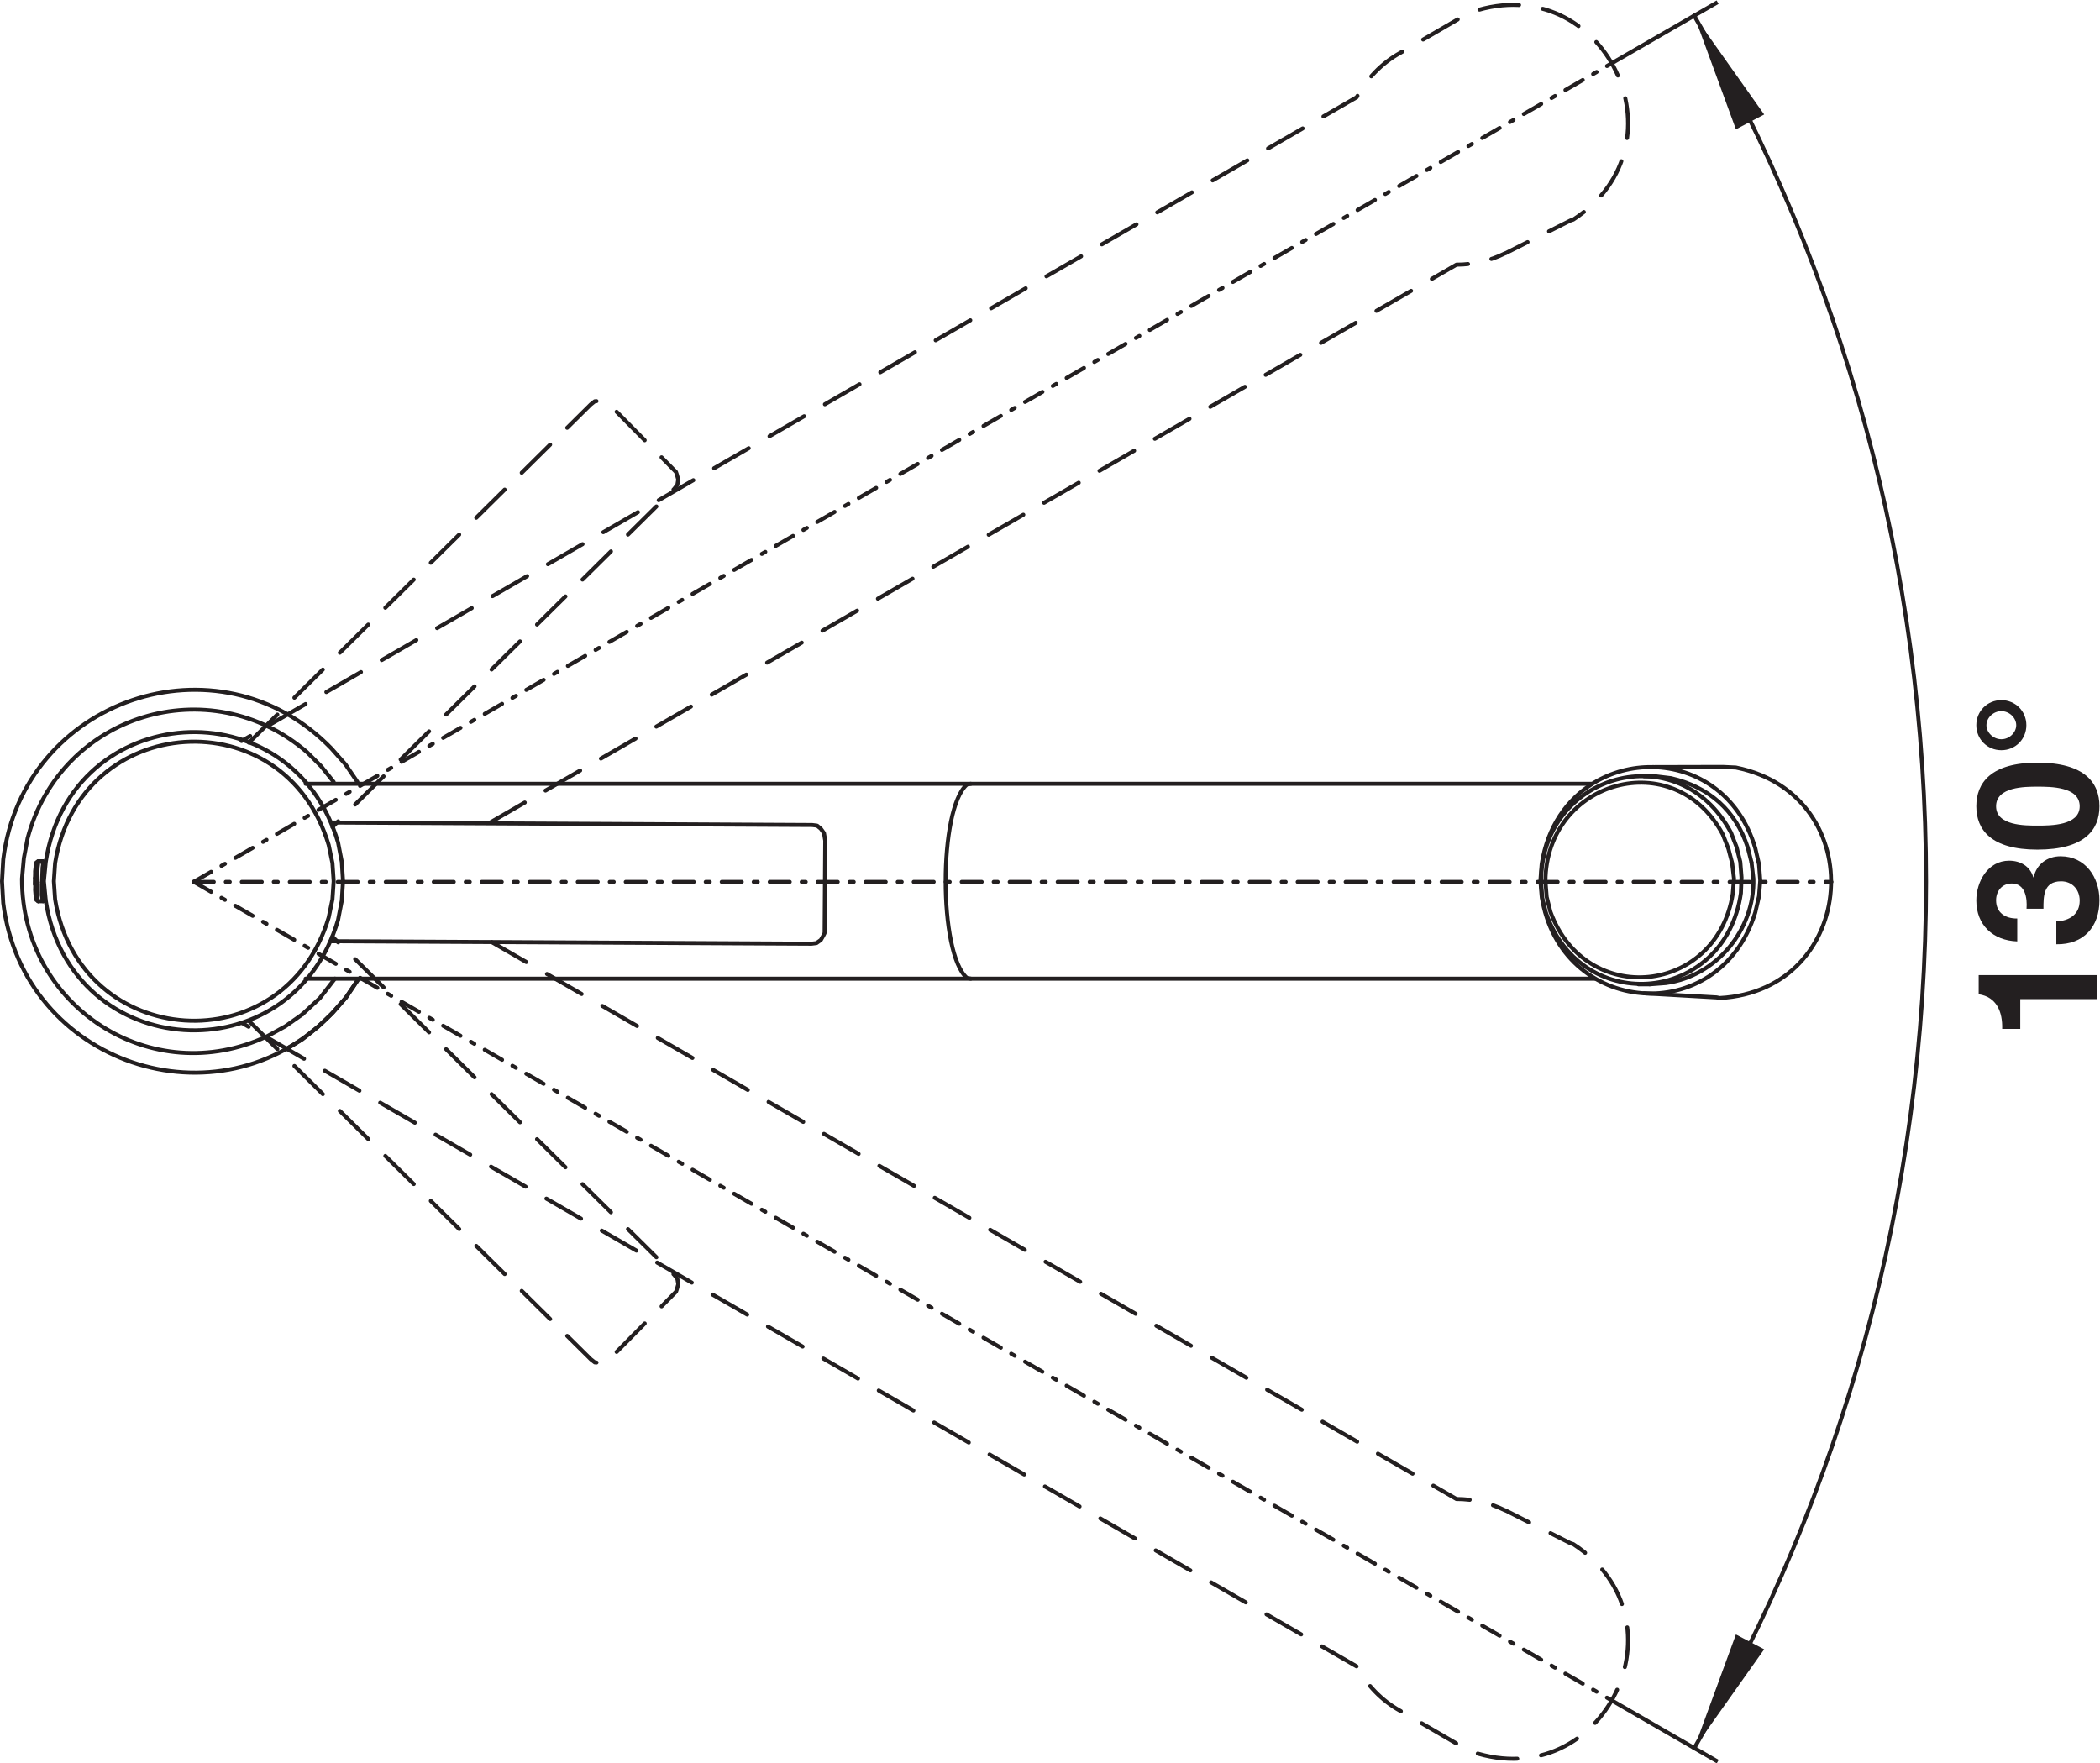 <?xml version="1.0" encoding="UTF-8" standalone="no"?>
<!-- Created with Inkscape (http://www.inkscape.org/) -->

<svg
   version="1.1"
   id="svg2"
   xml:space="preserve"
   width="99.211"
   height="83.313"
   viewBox="0 0 99.211 83.313"
   xmlns="http://www.w3.org/2000/svg"
   xmlns:svg="http://www.w3.org/2000/svg"><defs
     id="defs6"><clipPath
       clipPathUnits="userSpaceOnUse"
       id="clipPath32"><path
         d="M 0,62.485 H 74.408 V 0 H 0 Z"
         id="path30" /></clipPath><clipPath
       clipPathUnits="userSpaceOnUse"
       id="clipPath164"><path
         d="M 0,62.485 H 74.408 V 0 H 0 Z"
         id="path162" /></clipPath><clipPath
       clipPathUnits="userSpaceOnUse"
       id="clipPath200"><path
         d="M 0,62.485 H 74.408 V 0 H 0 Z"
         id="path198" /></clipPath></defs><g
     id="g8"
     transform="matrix(1.333,0,0,-1.333,0,83.313)"><g
       id="g10"
       transform="translate(58.069,27.613)"><path
         d="M 0,0 H 0.398"
         style="fill:none;stroke:#231f20;stroke-width:0.142;stroke-linecap:round;stroke-linejoin:round;stroke-miterlimit:10;stroke-dasharray:none;stroke-opacity:1"
         id="path12" /></g><g
       id="g14"
       transform="translate(58.667,34.985)"><path
         d="M 0,0 H -0.398"
         style="fill:none;stroke:#231f20;stroke-width:0.142;stroke-linecap:round;stroke-linejoin:round;stroke-miterlimit:10;stroke-dasharray:none;stroke-opacity:1"
         id="path16" /></g><g
       id="g18"
       transform="translate(56.395,34.719)"><path
         d="M 0,0 H -45.565"
         style="fill:none;stroke:#231f20;stroke-width:0.142;stroke-linecap:round;stroke-linejoin:round;stroke-miterlimit:10;stroke-dasharray:none;stroke-opacity:1"
         id="path20" /></g><g
       id="g22"
       transform="translate(10.83,27.812)"><path
         d="M 0,0 H 45.684"
         style="fill:none;stroke:#231f20;stroke-width:0.142;stroke-linecap:round;stroke-linejoin:round;stroke-miterlimit:10;stroke-dasharray:none;stroke-opacity:1"
         id="path24" /></g><g
       id="g26"><g
         id="g28"
         clip-path="url(#clipPath32)"><g
           id="g34"
           transform="translate(34.405,34.719)"><path
             d="m 0,0 -0.133,-0.022 c -1.01,-0.867 -1.01,-5.996 0,-6.862 L 0,-6.907"
             style="fill:none;stroke:#231f20;stroke-width:0.142;stroke-linecap:round;stroke-linejoin:round;stroke-miterlimit:10;stroke-dasharray:none;stroke-opacity:1"
             id="path36" /></g><g
           id="g38"
           transform="translate(62.386,31.288)"><path
             d="M 0,0 -0.044,0.576 -0.177,1.151 C -0.745,3.063 -2.272,3.997 -3.813,4.023 -4.546,4.036 -5.281,3.843 -5.919,3.452 -6.831,2.892 -7.541,1.926 -7.747,0.576 L -7.792,0 -7.747,-0.553 c 0.65,-4.249 6.295,-4.722 7.57,-0.576 l 0.133,0.576 z"
             style="fill:none;stroke:#231f20;stroke-width:0.142;stroke-linecap:round;stroke-linejoin:round;stroke-miterlimit:10;stroke-dasharray:none;stroke-opacity:1"
             id="path40" /></g><g
           id="g42"
           transform="translate(58.269,27.294)"><path
             d="m 0,0 2.568,-0.146 0.111,-0.022 c 4.912,0.264 5.399,7.19 0.575,8.169 L 2.789,8.023 0.305,8.017"
             style="fill:none;stroke:#231f20;stroke-width:0.142;stroke-linecap:round;stroke-linejoin:round;stroke-miterlimit:10;stroke-dasharray:none;stroke-opacity:1"
             id="path44" /></g><g
           id="g46"
           transform="translate(61.678,31.952)"><path
             d="M 0,0 0.044,-0.553 0.022,-1.107 c -0.551,-3.886 -5.608,-4.411 -6.907,-0.708 l -0.133,0.531 -0.044,0.554 c -0.017,3.874 4.871,5.251 6.73,1.771 l 0.199,-0.51 z"
             style="fill:none;stroke:#231f20;stroke-width:0.142;stroke-linecap:round;stroke-linejoin:round;stroke-miterlimit:10;stroke-dasharray:none;stroke-opacity:1"
             id="path48" /></g><g
           id="g50"
           transform="translate(61.39,31.908)"><path
             d="m 0,0 -0.133,0.509 -0.199,0.509 c -1.718,3.211 -6.263,1.915 -6.286,-1.66 l 0.044,-0.554 0.133,-0.531 c 1.253,-3.423 5.896,-2.937 6.463,0.642 l 0.044,0.531 z"
             style="fill:none;stroke:#231f20;stroke-width:0.142;stroke-linecap:round;stroke-linejoin:round;stroke-miterlimit:10;stroke-dasharray:none;stroke-opacity:1"
             id="path52" /></g><g
           id="g54"
           transform="translate(62.076,31.93)"><path
             d="M 0,0 -0.133,0.531 C -0.562,1.851 -1.511,2.68 -2.855,2.988 L -3.409,3.055"
             style="fill:none;stroke:#231f20;stroke-width:0.142;stroke-linecap:round;stroke-linejoin:round;stroke-miterlimit:10;stroke-dasharray:none;stroke-opacity:1"
             id="path56" /></g><g
           id="g58"
           transform="translate(58.468,27.613)"><path
             d="M 0,0 0.576,0.044 C 2.37,0.292 3.724,1.94 3.675,3.741 L 3.608,4.317"
             style="fill:none;stroke:#231f20;stroke-width:0.142;stroke-linecap:round;stroke-linejoin:round;stroke-miterlimit:10;stroke-dasharray:none;stroke-opacity:1"
             id="path60" /></g><g
           id="g62"
           transform="translate(10.719,26.551)"><path
             d="M 0,0 0.62,0.575 1.151,1.262"
             style="fill:none;stroke:#231f20;stroke-width:0.142;stroke-linecap:round;stroke-linejoin:round;stroke-miterlimit:10;stroke-dasharray:none;stroke-opacity:1"
             id="path64" /></g><g
           id="g66"
           transform="translate(1.599,30.602)"><path
             d="M 0,0 V 0.022"
             style="fill:none;stroke:#231f20;stroke-width:0.142;stroke-linecap:round;stroke-linejoin:round;stroke-miterlimit:10;stroke-dasharray:none;stroke-opacity:1"
             id="path68" /></g><g
           id="g70"
           transform="translate(1.599,31.93)"><path
             d="M 0,0 V 0.022"
             style="fill:none;stroke:#231f20;stroke-width:0.142;stroke-linecap:round;stroke-linejoin:round;stroke-miterlimit:10;stroke-dasharray:none;stroke-opacity:1"
             id="path72" /></g><g
           id="g74"
           transform="translate(1.532,31.974)"><path
             d="M 0,0 H -0.177"
             style="fill:none;stroke:#231f20;stroke-width:0.142;stroke-linecap:round;stroke-linejoin:round;stroke-miterlimit:10;stroke-dasharray:none;stroke-opacity:1"
             id="path76" /></g><g
           id="g78"
           transform="translate(1.355,30.557)"><path
             d="M 0,0 H 0.177"
             style="fill:none;stroke:#231f20;stroke-width:0.142;stroke-linecap:round;stroke-linejoin:round;stroke-miterlimit:10;stroke-dasharray:none;stroke-opacity:1"
             id="path80" /></g><g
           id="g82"
           transform="translate(1.267,31.642)"><path
             d="M 0,0 -0.022,-0.686 0,-0.952 0.022,-0.996 V -1.04 l 0.066,-0.044"
             style="fill:none;stroke:#231f20;stroke-width:0.142;stroke-linecap:round;stroke-linejoin:round;stroke-miterlimit:10;stroke-dasharray:none;stroke-opacity:1"
             id="path84" /></g><g
           id="g86"
           transform="translate(1.355,31.974)"><path
             d="M 0,0 -0.066,-0.044 V -0.089 L -0.088,-0.155"
             style="fill:none;stroke:#231f20;stroke-width:0.142;stroke-linecap:round;stroke-linejoin:round;stroke-miterlimit:10;stroke-dasharray:none;stroke-opacity:1"
             id="path88" /></g><g
           id="g90"
           transform="translate(1.244,31.376)"><path
             d="M 0,0 V -0.221"
             style="fill:none;stroke:#231f20;stroke-width:0.142;stroke-linecap:round;stroke-linejoin:round;stroke-miterlimit:10;stroke-dasharray:none;stroke-opacity:1"
             id="path92" /></g><g
           id="g94"
           transform="translate(1.51,30.624)"><path
             d="M 0,0 H 0.089"
             style="fill:none;stroke:#231f20;stroke-width:0.142;stroke-linecap:round;stroke-linejoin:round;stroke-miterlimit:10;stroke-dasharray:none;stroke-opacity:1"
             id="path96" /></g><g
           id="g98"
           transform="translate(1.599,31.908)"><path
             d="M 0,0 H -0.089"
             style="fill:none;stroke:#231f20;stroke-width:0.142;stroke-linecap:round;stroke-linejoin:round;stroke-miterlimit:10;stroke-dasharray:none;stroke-opacity:1"
             id="path100" /></g><g
           id="g102"
           transform="translate(11.737,33.346)"><path
             d="M 0,0 17.045,-0.088 17.222,-0.11 17.355,-0.221 17.466,-0.376 17.51,-0.641 17.488,-3.918 17.443,-4.007 17.355,-4.161 17.2,-4.272 17.023,-4.294 -0.022,-4.206"
             style="fill:none;stroke:#231f20;stroke-width:0.142;stroke-linecap:round;stroke-linejoin:round;stroke-miterlimit:10;stroke-dasharray:none;stroke-opacity:1"
             id="path104" /></g><g
           id="g106"
           transform="translate(11.826,34.785)"><path
             d="m 0,0 -0.443,0.554 -0.509,0.508 c -3.453,2.959 -8.724,1.34 -9.895,-3.054 l -0.133,-0.709 -0.066,-0.73 c -0.012,-4.521 4.583,-7.517 8.699,-5.578 l 0.642,0.353 0.598,0.421"
             style="fill:none;stroke:#231f20;stroke-width:0.142;stroke-linecap:round;stroke-linejoin:round;stroke-miterlimit:10;stroke-dasharray:none;stroke-opacity:1"
             id="path108" /></g><g
           id="g110"
           transform="translate(11.826,31.266)"><path
             d="M 0,0 -0.044,0.642 -0.177,1.284 C -1.73,6.504 -9.014,6.013 -9.873,0.642 L -9.917,0 -9.873,-0.642 c 0.859,-5.37 8.143,-5.862 9.696,-0.642 l 0.133,0.642 z"
             style="fill:none;stroke:#231f20;stroke-width:0.142;stroke-linecap:round;stroke-linejoin:round;stroke-miterlimit:10;stroke-dasharray:none;stroke-opacity:1"
             id="path112" /></g><g
           id="g114"
           transform="translate(12.158,31.266)"><path
             d="m 0,0 -0.044,0.686 -0.133,0.687 c -1.633,5.57 -9.48,5.061 -10.36,-0.687 L -10.604,0 l 0.067,-0.687 c 0.88,-5.747 8.727,-6.257 10.36,-0.686 l 0.133,0.686 z"
             style="fill:none;stroke:#231f20;stroke-width:0.142;stroke-linecap:round;stroke-linejoin:round;stroke-miterlimit:10;stroke-dasharray:none;stroke-opacity:1"
             id="path116" /></g><g
           id="g118"
           transform="translate(1.488,31.221)"><path
             d="M 0,0 V -0.465 L 0.022,-0.598 0.044,-0.664 V -0.62 L 0.022,-0.465 Z"
             style="fill:none;stroke:#231f20;stroke-width:0.142;stroke-linecap:round;stroke-linejoin:round;stroke-miterlimit:10;stroke-dasharray:none;stroke-opacity:1"
             id="path120" /></g><g
           id="g122"
           transform="translate(1.532,31.952)"><path
             d="M 0,0 V -0.044 L -0.022,-0.199 -0.044,-0.73"
             style="fill:none;stroke:#231f20;stroke-width:0.142;stroke-linecap:round;stroke-linejoin:round;stroke-miterlimit:10;stroke-dasharray:none;stroke-opacity:1"
             id="path124" /></g><g
           id="g126"
           transform="translate(1.488,31.155)"><path
             d="M 0,0 V -0.376 L 0.022,-0.487 V -0.531"
             style="fill:none;stroke:#231f20;stroke-width:0.142;stroke-linecap:round;stroke-linejoin:round;stroke-miterlimit:10;stroke-dasharray:none;stroke-opacity:1"
             id="path128" /></g><g
           id="g130"
           transform="translate(1.244,31.155)"><path
             d="M 0,0 0.022,0.487"
             style="fill:none;stroke:#231f20;stroke-width:0.142;stroke-linecap:round;stroke-linejoin:round;stroke-miterlimit:10;stroke-dasharray:none;stroke-opacity:1"
             id="path132" /></g><g
           id="g134"
           transform="translate(1.267,31.819)"><path
             d="M 0,0 -0.022,-0.199 V -0.443"
             style="fill:none;stroke:#231f20;stroke-width:0.142;stroke-linecap:round;stroke-linejoin:round;stroke-miterlimit:10;stroke-dasharray:none;stroke-opacity:1"
             id="path136" /></g><g
           id="g138"
           transform="translate(10.099,25.289)"><path
             d="M 0,0 0.62,0.376 1.173,0.819 1.705,1.328 2.169,1.859 2.568,2.457"
             style="fill:none;stroke:#231f20;stroke-width:0.142;stroke-linecap:round;stroke-linejoin:round;stroke-miterlimit:10;stroke-dasharray:none;stroke-opacity:1"
             id="path140" /></g><g
           id="g142"
           transform="translate(12.667,34.785)"><path
             d="M 0,0 -0.421,0.62 -0.93,1.195 c -3.996,4.109 -10.926,1.745 -11.622,-3.94 l -0.044,-0.775 0.044,-0.774 c 0.696,-5.685 7.626,-8.049 11.622,-3.941 L -0.421,-7.66 0,-7.04"
             style="fill:none;stroke:#231f20;stroke-width:0.142;stroke-linecap:round;stroke-linejoin:round;stroke-miterlimit:10;stroke-dasharray:none;stroke-opacity:1"
             id="path144" /></g><g
           id="g146"
           transform="translate(1.355,31.952)"><path
             d="m 0,0 v -0.044 l -0.022,-0.155 -0.022,-0.487 0.022,-0.487 V -1.328 L 0,-1.395"
             style="fill:none;stroke:#231f20;stroke-width:0.142;stroke-linecap:round;stroke-linejoin:round;stroke-miterlimit:10;stroke-dasharray:none;stroke-opacity:1"
             id="path148" /></g><g
           id="g150"
           transform="translate(1.267,31.642)"><path
             d="M 0,0 0.022,0.155 V 0.266 L 0,0.177"
             style="fill:none;stroke:#231f20;stroke-width:0.142;stroke-linecap:round;stroke-linejoin:round;stroke-miterlimit:10;stroke-dasharray:none;stroke-opacity:1"
             id="path152" /></g><g
           id="g154"
           transform="translate(6.868,31.242)"><path
             d="M 0,0 H 58.041"
             style="fill:none;stroke:#231f20;stroke-width:0.142;stroke-linecap:round;stroke-linejoin:round;stroke-miterlimit:4;stroke-dasharray:0.709, 0.425, 0.142, 0.425;stroke-dashoffset:0;stroke-opacity:1"
             id="path156" /></g></g></g><g
       id="g158"><g
         id="g160"
         clip-path="url(#clipPath164)"><g
           id="g166"
           transform="translate(17.371,33.346)"><path
             d="m 0,0 34.248,19.773 c 0.604,0 1.195,0.139 1.726,0.404 l 0.012,0.001 2.297,1.158 0.106,0.036 c 4.123,2.684 1.081,8.926 -3.586,7.362 L 34.39,28.521 32.241,27.273 C 31.6,26.917 31.069,26.365 30.712,25.708 L -8.811,2.889"
             style="fill:none;stroke:#231f20;stroke-width:0.142;stroke-linecap:round;stroke-linejoin:round;stroke-miterlimit:4;stroke-dasharray:1.417, 0.85;stroke-dashoffset:0;stroke-opacity:1"
             id="path168" /></g><g
           id="g170"
           transform="translate(6.868,31.244)"><path
             d="M 0,0 50.254,29.014"
             style="fill:none;stroke:#231f20;stroke-width:0.142;stroke-linecap:round;stroke-linejoin:round;stroke-miterlimit:4;stroke-dasharray:0.709, 0.425, 0.142, 0.425;stroke-dashoffset:0;stroke-opacity:1"
             id="path172" /></g><g
           id="g174"
           transform="translate(17.423,29.111)"><path
             d="m 0,0 34.195,-19.742 c 0.604,-10e-4 1.195,-0.14 1.726,-0.404 h 0.012 l 2.297,-1.16 0.106,-0.036 c 4.123,-2.683 1.081,-8.926 -3.586,-7.361 l -0.413,0.213 -2.149,1.248 c -0.641,0.355 -1.172,0.908 -1.528,1.565 L -8.863,-2.858"
             style="fill:none;stroke:#231f20;stroke-width:0.142;stroke-linecap:round;stroke-linejoin:round;stroke-miterlimit:4;stroke-dasharray:1.417, 0.85;stroke-dashoffset:0;stroke-opacity:1"
             id="path176" /></g><g
           id="g178"
           transform="translate(6.868,31.245)"><path
             d="M 0,0 50.254,-29.015"
             style="fill:none;stroke:#231f20;stroke-width:0.142;stroke-linecap:round;stroke-linejoin:round;stroke-miterlimit:4;stroke-dasharray:0.709, 0.425, 0.142, 0.425;stroke-dashoffset:0;stroke-opacity:1"
             id="path180" /></g><g
           id="g182"
           transform="translate(8.822,36.176)"><path
             d="m 0,0 12.116,11.99 0.14,0.11 0.173,0.015 0.188,-0.031 0.218,-0.156 L 15.136,9.596 15.168,9.501 15.215,9.329 15.184,9.141 15.074,9 2.958,-2.99"
             style="fill:none;stroke:#231f20;stroke-width:0.142;stroke-linecap:round;stroke-linejoin:round;stroke-miterlimit:4;stroke-dasharray:1.417, 0.85;stroke-dashoffset:0;stroke-opacity:1"
             id="path184" /></g><g
           id="g186"
           transform="translate(8.823,26.312)"><path
             d="m 0,0 12.116,-11.99 0.14,-0.11 0.173,-0.015 0.188,0.031 0.218,0.156 2.301,2.332 0.032,0.095 0.047,0.172 -0.031,0.187 -0.11,0.141 -12.116,11.99"
             style="fill:none;stroke:#231f20;stroke-width:0.142;stroke-linecap:round;stroke-linejoin:round;stroke-miterlimit:4;stroke-dasharray:1.417, 0.85;stroke-dashoffset:0;stroke-opacity:1"
             id="path188" /></g></g></g><g
       id="g190"
       transform="translate(57.122,60.258)"><path
         d="M 0,0 3.752,2.166"
         style="fill:none;stroke:#231f20;stroke-width:0.142;stroke-linecap:butt;stroke-linejoin:miter;stroke-miterlimit:10;stroke-dasharray:none;stroke-opacity:1"
         id="path192" /></g><g
       id="g194"><g
         id="g196"
         clip-path="url(#clipPath200)"><g
           id="g202"
           transform="translate(57.119,2.232)"><path
             d="M 0,0 3.76,-2.171"
             style="fill:none;stroke:#231f20;stroke-width:0.142;stroke-linecap:butt;stroke-linejoin:miter;stroke-miterlimit:10;stroke-dasharray:none;stroke-opacity:1"
             id="path204" /></g><g
           id="g206"
           transform="translate(60.043,61.949)"><path
             d="m 0,0 c 5.227,-9.033 8.219,-19.521 8.219,-30.708 0,-11.187 -2.991,-21.674 -8.217,-30.706"
             style="fill:none;stroke:#231f20;stroke-width:0.142;stroke-linecap:round;stroke-linejoin:round;stroke-miterlimit:4;stroke-dasharray:none;stroke-opacity:1"
             id="path208" /></g><g
           id="g210"
           transform="translate(61.523,57.917)"><path
             d="M 0,0 -1.479,4.032 1.002,0.526 Z"
             style="fill:#231f20;fill-opacity:1;fill-rule:nonzero;stroke:none"
             id="path212" /></g><g
           id="g214"
           transform="translate(61.523,4.567)"><path
             d="m 0,0 -1.479,-4.032 2.481,3.506 z"
             style="fill:#231f20;fill-opacity:1;fill-rule:nonzero;stroke:none"
             id="path216" /></g><g
           id="g218"
           transform="translate(74.324,27.938)"><path
             d="m 0,0 v -0.852 h -2.723 v -1.054 h -0.641 c 0.018,0.594 -0.192,1.133 -0.833,1.228 V 0 Z"
             style="fill:#231f20;fill-opacity:1;fill-rule:nonzero;stroke:none"
             id="path220" /></g><g
           id="g222"
           transform="translate(71.823,30.291)"><path
             d="m 0,0 c 0.03,0.366 -0.042,0.894 -0.521,0.894 -0.36,0 -0.558,-0.282 -0.558,-0.594 0,-0.432 0.318,-0.653 0.75,-0.647 v -0.811 c -0.864,0.031 -1.451,0.582 -1.451,1.452 0,0.671 0.413,1.409 1.163,1.409 0.401,0 0.743,-0.198 0.857,-0.588 h 0.012 c 0.102,0.462 0.48,0.744 0.954,0.744 0.881,0 1.379,-0.744 1.379,-1.559 0,-0.942 -0.564,-1.577 -1.529,-1.559 v 0.809 c 0.456,0.019 0.828,0.246 0.828,0.738 0,0.384 -0.259,0.684 -0.66,0.684 C 0.588,0.972 0.6,0.414 0.6,0 Z"
             style="fill:#231f20;fill-opacity:1;fill-rule:nonzero;stroke:none"
             id="path224" /></g><g
           id="g226"
           transform="translate(73.707,33.921)"><path
             d="m 0,0 c 0,0.696 -1.026,0.696 -1.5,0.696 -0.437,0 -1.463,0 -1.463,-0.696 0,-0.689 1.026,-0.684 1.463,-0.684 0.474,0 1.5,0 1.5,0.684 m -3.664,0 c 0,0.839 0.527,1.547 2.164,1.547 1.674,0 2.201,-0.708 2.201,-1.547 0,-0.833 -0.527,-1.535 -2.201,-1.535 -1.637,0 -2.164,0.702 -2.164,1.535"
             style="fill:#231f20;fill-opacity:1;fill-rule:nonzero;stroke:none"
             id="path228" /></g><g
           id="g230"
           transform="translate(71.458,36.796)"><path
             d="m 0,0 c 0,0.258 -0.24,0.498 -0.528,0.498 -0.287,0 -0.528,-0.24 -0.528,-0.498 0,-0.258 0.241,-0.498 0.528,-0.498 C -0.24,-0.498 0,-0.258 0,0 m -1.415,0 c 0,0.498 0.39,0.888 0.887,0.888 0.498,0 0.887,-0.39 0.887,-0.888 0,-0.498 -0.389,-0.887 -0.887,-0.887 -0.497,0 -0.887,0.389 -0.887,0.887"
             style="fill:#231f20;fill-opacity:1;fill-rule:nonzero;stroke:none"
             id="path232" /></g></g></g></g></svg>
